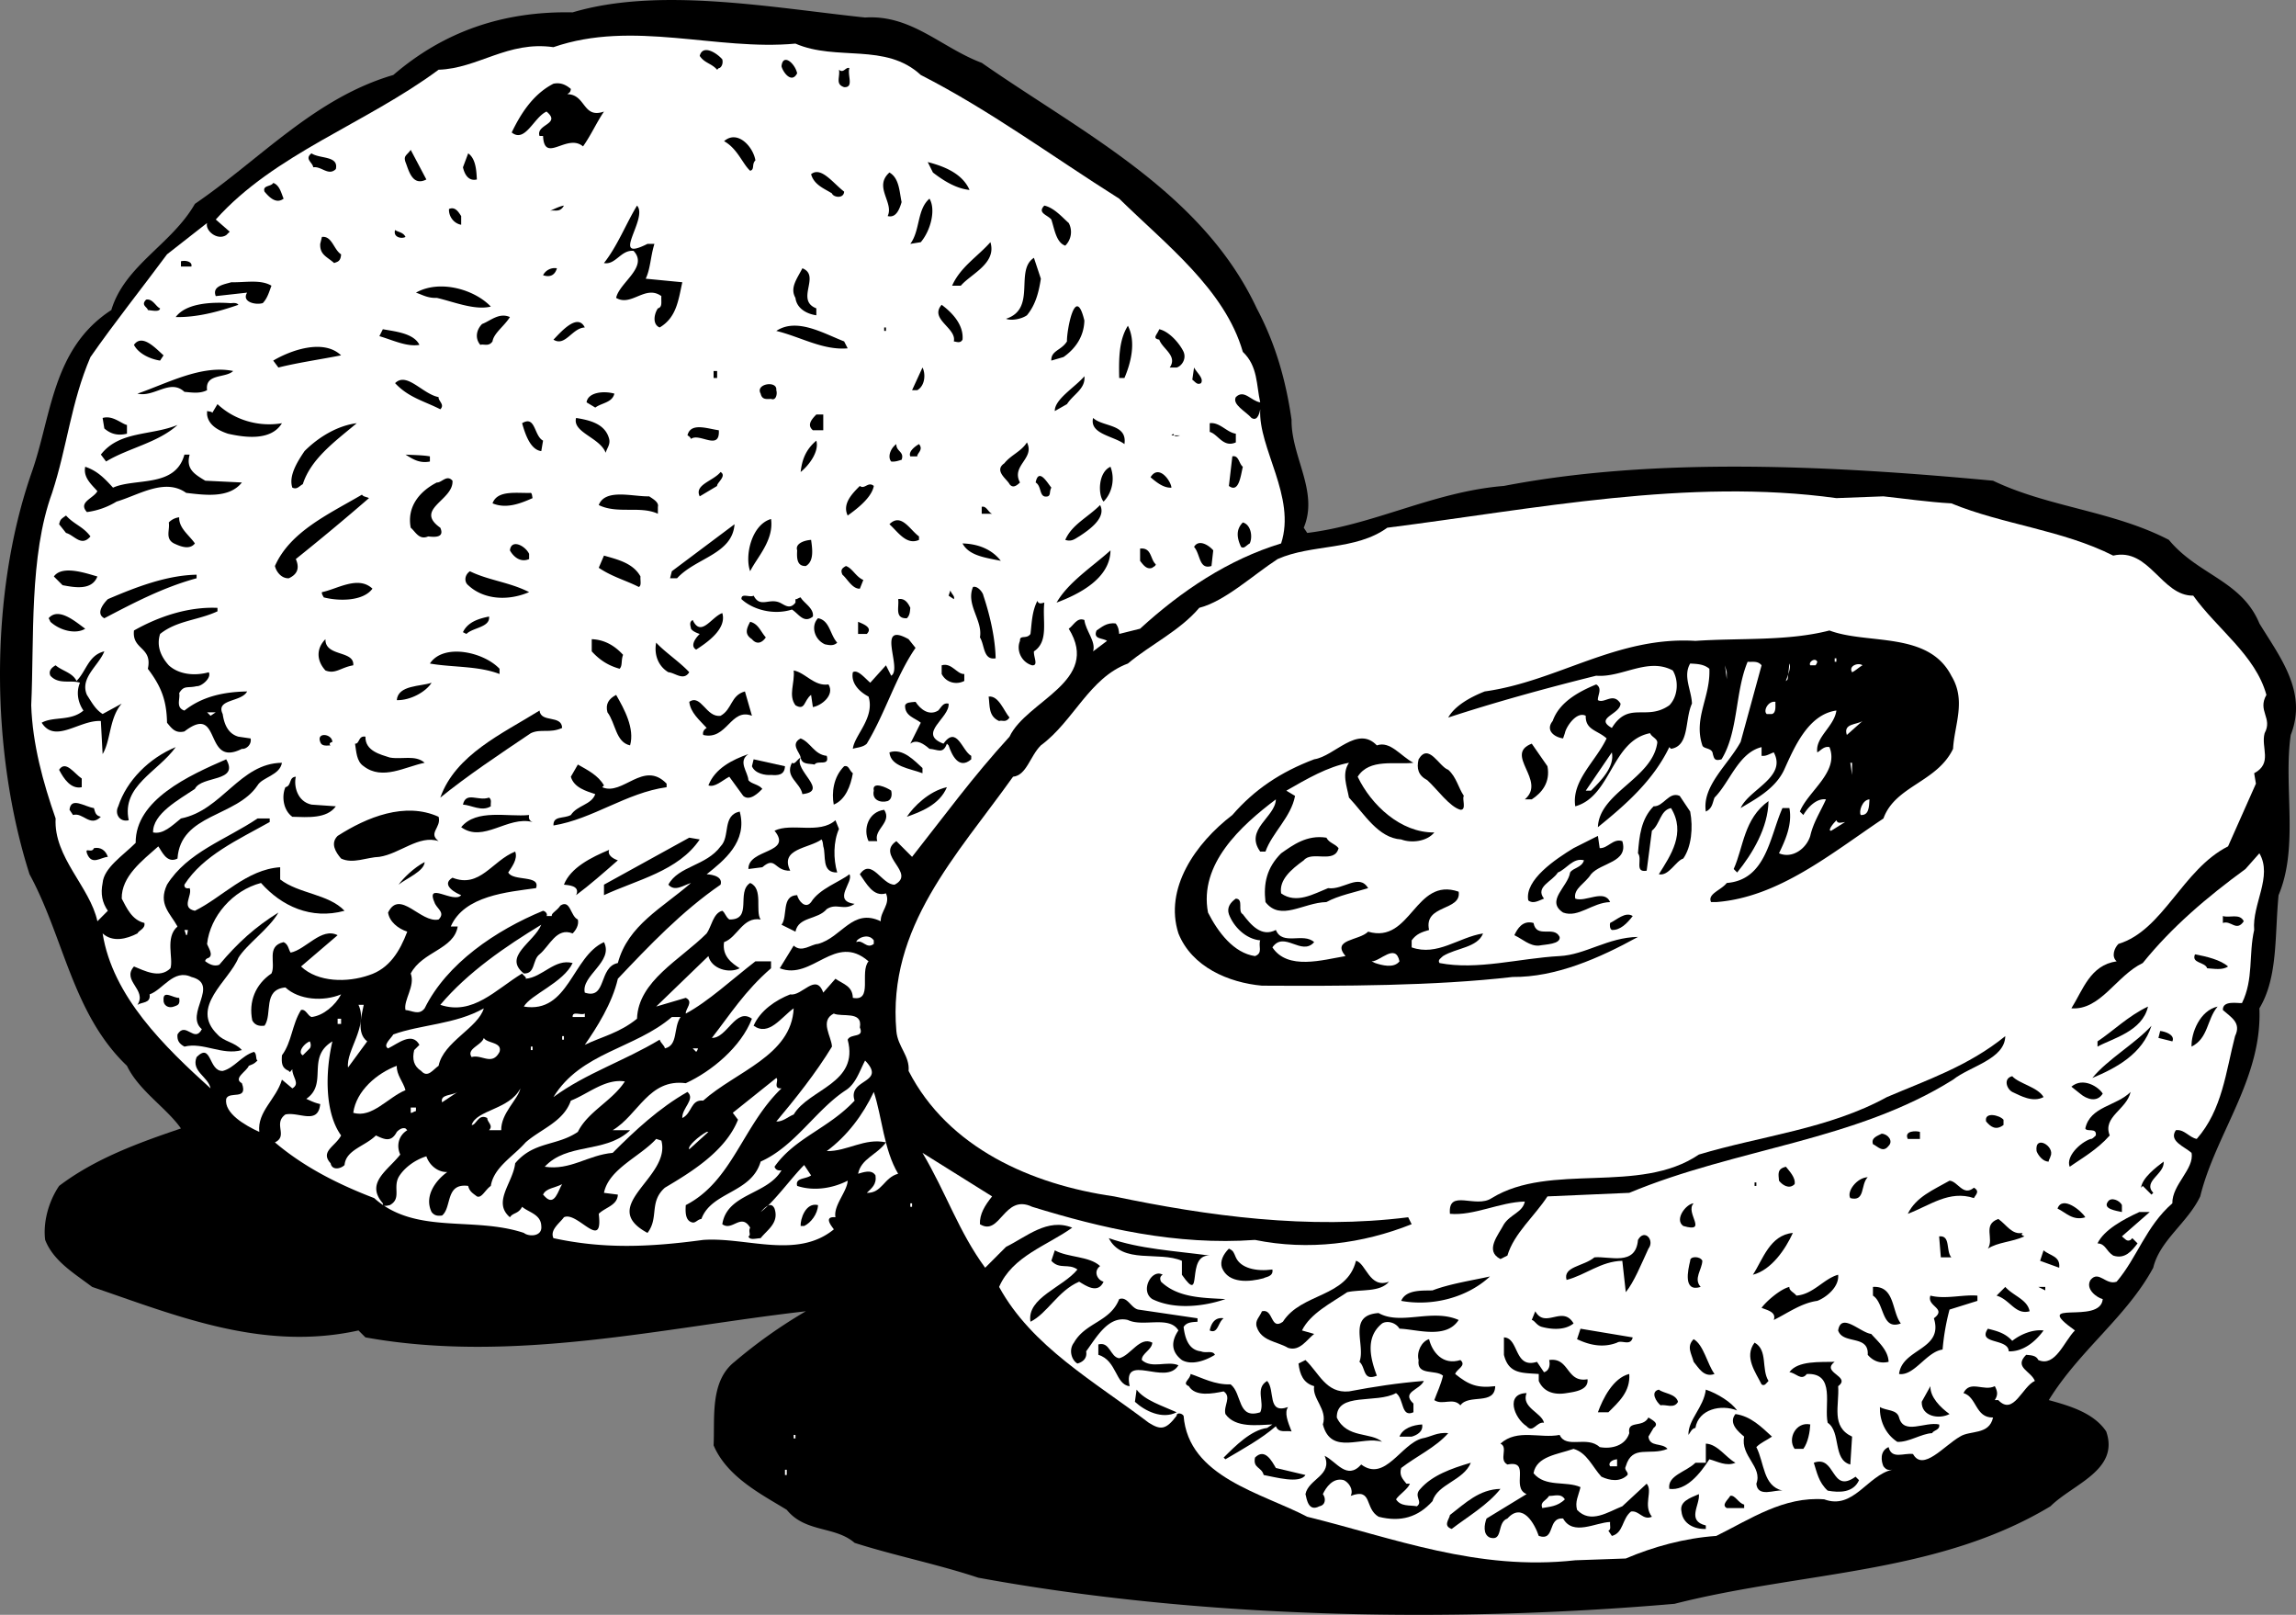 <svg xmlns="http://www.w3.org/2000/svg" width="131.896" height="92.74"><rect width="100%" height="100%" fill="#808080" stroke="none"/><path d="M56.395 3.607c5.773 4.023 12.676 7.426 15.8 14.102 1.075 2.023 1.673 4.125 2 6.398-.027 2.125 1.575 4.125.7 6.2l.2.3c3.874-.477 7.273-2.375 11.3-2.7 8.676-1.675 18.773-1.175 28.098-.3 3.175 1.523 6.875 1.727 10.101 3.398 1.676 2.028 4.176 2.329 5.2 4.801 1.175 1.926 2.777 3.926 1.8 6.403-.426 2.921.477 6.421-.699 9.199-.227 2.324-.027 4.722-1.102 6.5.176 4.023-2.523 7.222-3.398 10.8-.727 1.524-2.324 2.524-2.7 4.098-1.527 2.824-4.226 4.727-6 7.602 1.173.324 2.575.722 3.298 1.8.777 2.223-1.922 3.024-3.2 4.297-6.523 3.926-14.222 3.727-21.597 5.602-13.028 1.125-27.328.824-40-1.5-2.328-.773-4.828-1.273-7.102-2-1.125-.977-2.824-.574-3.898-1.898-1.426-.875-3.426-1.875-4.203-3.704.078-1.574-.223-3.671 1.203-4.796a28.522 28.522 0 0 1 4.097-2.903c-8.125.926-16.824 3.028-25.3 1.5l-.399-.398c-5.523 1.222-10.523-.875-15.3-2.5-1.024-.778-2.223-1.477-2.7-2.7-.125-.976.176-2.175.801-3.101 2.074-1.574 4.574-2.477 7-3.3-.824-1.177-2.426-2.177-3.102-3.598-3.125-2.977-3.625-7.375-5.597-11-2.227-6.977-2.328-15.977.097-23 1.176-3.278 1.176-7.176 4.602-9.403.773-2.574 3.473-3.773 4.8-6.097 3.774-2.579 6.876-6.079 11.4-7.403C25.468 1.834 28.867.63 32.894.71c4.973-1.477 11.375-.278 16.8.296 2.673-.171 4.376 1.727 6.7 2.602"/><path fill="#fff" d="M45.696 2.505c2.375 1.028 5.172-.074 7.199 1.801 3.973 2.028 7.473 4.625 11.398 7.102 2.676 2.625 6.075 5.222 7.102 8.8.875.825.773 1.922 1 2.899-.527-.074-.926-.773-1.402-.3-.223.425.578.823.902 1.198.375.227.473-.375.5-.5-.125 2.227 2.074 5.028 1.2 7.704-3.024.921-5.727 2.722-8.102 4.898l-1.2.3c-.023-.175-.023-.374-.199-.6-.523-.075-.824.226-1.101.402-.223.523.375.421.601.597l-.8.602c.175-.574-.426-1.176-.5-1.801-.426-.176-.626.324-.899.5 1.875 3.023-2.426 4.125-3.402 6.2-2.125 2.323-3.723 4.527-5.598 6.902l-.902-.903c-1.223.824 1.175 1.824-.098 2.5-.727.028-1.324-1.574-2-.597.375.523.773 1.324 1.5 1.097.273.625-.324 1.028-.3 1.602-1.626-.778-2.227.926-3.602 1.3-.422.024-.922.524-1.399.098l-.8 1.301c1.874.727 3.175-2.074 5.101-.398-.527.625.273 2.324-.902 2.097-.024-.676-.524-.773-1-1.097l-.7.796c-.425-1.171-1.222.227-1.898.102-.824.324-1.727.926-2.102 1.8.875.626 1.575-.476 2.301-1-.125 2.723-3.324 3.626-5.199 5.302-.727-.079-.625.722-1.2 1-.027-.579.774-1.079.298-1.5-1.625.921-3.024 2.222-4.297 3.5-1.426.125-2.426 1.023-3.903.796 1.278-1.375 3.375-.773 4.801-2l.102-.097h-1c1.472-.875 2.074-2.977 4.199-2.7 1.473-.675 3.176-2.078 3.8-3.703-.925-.671-1.425 1.125-2.3 1.102 1.074-1.375 1.875-2.676 3.398-4v-.398h-.898c-1.324 1.023-2.727 2.324-4 3-.027-.278.473-.676 0-.903l-1.7.5 3-2.898c.173.722 1.173 1.023 1.798.699-.422-.273-1.024-.676-.899-1.5.774-.273 1.074-1.477 2.102-1.3-.328-.473.172-1.774-.602-2.098-.824.523.176 2.125-1.199 2.097-.227-.176-.227-.375-.402-.5-.524.125-.625.926-.899 1.301-1.523 1.523-3.926 2.727-4 4.898-1.023.829-2.023 1.028-3 1.5.676-.972 1.574-2.375 1.899-3.796 1.777-1.875 3.675-3.875 5.902-5.403.176-.574-.8-.597-.8-.597.976-.778 2.374-1.875 1.898-3.602-1.024.227-.524 1.426-1.098 2-.824 1.125-2.426 1.125-3 2.2.375.425.875.027 1.3-.098-1.624 1.421-3.624 2.421-4.202 4.597-1.125.227-.625 2.125-1.899 1.7-.226-.973 1.676-1.774 1.102-2.899-1.828.824-2.028 4.125-4.602 3.7.375-.677 2.274-1.376 2.801-2.5-1.027-.274-1.727.823-2.7.902.075-.079-.124-.176-.202-.301-1.524.926-2.825 2.426-4.7 1.8 1.575-1.874 3.778-3.374 5.801-4.601-.426 1.023-2.226 1.824-1 2.8.676.024.477-.777.899-1.1.578-.473.976-1.575 1.902-1.2.176-.176.375-.477.3-.8-.425-.177-.425-1.177-1-.802-.226.329-.527.426-.5.602h-.3c.074-.074-.027-.273-.2-.3-2.726 1.124-5.527 3.027-6.8 5.6-.324.427-.727.126-1.102.098-.125-.574.575-1.375.301-2.097.676-1.278 2.477-1.375 2.7-2.7h-.399c.773-1.777 3.273-1.976 4.898-2.203.278-.773-1.324-.375-1.597-.898.172-.273.574-.773.398-1.2-1.324.524-2.023 2.126-3.601 1.5-.723.427.277.927.5 1-.422.524-2.125-.874-1.5.5.175.325.578.524.203.9-1.028.226-2.227-1.774-2.903-.4.075.524.575.927 1.102 1.098-.426 1.125-1.027 2.125-2.2 2.5-1.226.426-2.925.426-3.902-.5l2.102-1.796c-.926-.477-1.824.824-2.7 1-.124-.176-.124-.477-.402-.602-1.023.227-.425 1.227-.699 1.8-.926.626-1.324 1.626-1.101 2.7.175.324.476.324.703.3.472-.675-.125-2.073 1.199-2.198.773.722 2.176.824 3.2.398-.325.625-1.024 1.227-1.7 1.3-.227-.073-.324-.476-.602-.402-.523.829-.523 1.829-1.097 2.602-.028.426-.028.727.398.898.074.125.074.028.2-.097-.024.426.476.824 0 1.097l-.598-.5c-.328 1.125-1.426 1.829-1.301 3-.824-.375-2.027-1.074-1.902-1.898.175-.477 1.277.125.902-.898-.527-.278.273-.676.398-1 .176-.079.278-.079.5-.301-.125-.074-.023-.375-.199-.5-.726.222-1.125.926-1.8 1.097-.825.028-.626-1.671-1.5-.796-.325.824.675 1.125.8 1.796-2.625-2.375-5.625-5.273-6.199-8.898.574.523 1.375.324 2 0 .074-.176.473-.273.398-.602-.722-.171-1.023-.875-1.3-1.398-.024-1.273 1.175-2.176 2.101-3 .176.227.477 1.023 1.102.7.172-2.575 3.375-2.376 4.597-4.2.278-.477 1.278-.574 1.403-1.3-2.426.027-3.426 2.726-5.801 3.198-.527.426-1.027.926-1.602.801-.023-1.074 1.477-1.875 2.403-2.5.375-.773 2.574-.375 1.797-1.699-2.125.926-5.223 2.324-5.2 4.8-.722.723-1.824 1.427-1.898 2.302-.125.625-.027 1.125.3 1.597l-.6.602c-.427-1.977-2.524-3.676-2.4-5.903-.726-2.074-1.327-4.273-1.402-6.5.176-3.773-.125-8.574 1.2-12.199.875-2.676 1.078-5.176 2.203-7.8 1.375-1.973 2.972-3.973 4.398-5.899l2.301-1.8c-.125.425.574 1.027 1.098.698l.203-.199-.801-.699c3.375-3.773 8.574-5.477 12.8-8.602 2.274-.074 3.973-1.671 6.598-1.296 4.575-1.579 9.375.222 13.903-.204"/><path d="M41.493 3.408c.078.324-.125.523-.2.5l-.097.097c-.328-.375-.727-.375-1-.796.172-.676.972-.176 1.297.199m4.3.801c-.324.625-.824-.079-.898-.403.074-.773.773-.176.898.403m3-.301c-.125.426.278 1.125-.3 1.097-.524-.171-.223-.574-.297-1 .273.227.375-.171.597-.097m-16 1.199c-.023.227-.125.227-.199.3 1.074.024.875 1.427 2.102 1-.426.626-.727 1.325-1.203 2-.922-.777-2.223 1.024-2.297-.6h-.203c-.223-.677 1.277-.677.402-1.4-.727.325-1.227 1.825-2 1.2.473-.977 1.176-2.176 2.398-2.8.375-.075.676.027 1 .3m10.602 4.102c-.227.222-.027.523-.3.597-.427-.375-.727-1.273-1.5-1.699.773-.676 1.675.324 1.8 1.102m-18.902 1.097c-.825.426-1.024-.574-1.2-1-.125-.375.075-.375.301-.699l.899 1.7m-5.2-.598c-.425.421-.824-.176-1.3-.102-.024-.273-.524-.477-.098-.8.473.323 1.574.124 1.398.902m8.102.597c-.527.125-.727-.375-.8-.699l.3-.8c.473.323.473 1.124.5 1.5m28.301.601c-.727-.074-1.426-.477-2.102-1l-.3-.602c.874.227 1.976.625 2.402 1.602m-7.203.097c-.024.426-.625.329-.7.102-.425-.273-1.023-.477-1.199-1.102.574-.472 1.274.528 1.899 1m3.3.602c-.125.426-.324.926-.8.8.375-.777-.825-1.675.101-2.5.574.325.574 1.126.7 1.7m-35.501-.199c-.425.324-.824-.074-1.097-.403-.125-.375.375-.273.5-.5.375.125.472.625.597.903m36.602 2.5-.602.097c.575-.773.375-1.972 1.102-2.597.375.625.074 1.824-.5 2.5m-20.5-2.102c-.227.426-.527.227-.8.301.175-.074.573-.273.8-.3m4.801 2.198h.398c-.226.727-.226 1.426-.5 2l2.102.204c-.227 1.023-.328 2.023-1.301 2.597-.426-.176-.324-.773-.102-1.097.278-.079.176-.375.2-.704-.922-.671-1.723.625-2.598.102.176-.875 1.875-1.773 1-2.7-.727-.073-1.027.825-1.7.7.774-.977 1.274-2.273 1.9-3.3.675.726-1.626 3.323.6 2.198m24.2-1.199a1.098 1.098 0 0 1-.2 1.301c-.527-.176-.624-.977-.8-1.5-.227-.273-.824-.375-.402-.8.578.124 1.078.726 1.402 1m-34.902-.399v.5c-.422-.074-.723-.477-.7-.903.375-.171.575.227.7.403m-3.2 1.199c-.222.125-.722.023-.597-.398.172.125.472.125.597.398m-3.699 1c-.023.426-.226.426-.398.5-.426-.375-.828-.477-.801-1.102l.098-.398c.578-.074.675.727 1.101 1m37.301-.699c.375 1.222-1.125 1.824-1.7 2.5h-.5c.473-1.074 1.473-1.676 2.2-2.5m2.898 2.097c-.125.829-.324 1.528-.8 2.102-.325.227-.922.324-1.2.2 1.778-.575.477-2.774 1.602-3.5l.398 1.198m-48.8-.699h-.598v-.3c.273-.075.676.027.598.3m21 .102c-.125.426-.422.523-.797.398a.753.753 0 0 1 .797-.398m14.902 2.301v.398c-.527-.074-1.125-.375-1.2-1-.327-.574.075-1.074.4-1.7 1.073.427-.427 1.825.8 2.302m-31.301-1.301c-.125.324-.226.722-.5 1-.426.125-1.226-.074-.898-.602l-1.801.2c-.227-.575.473-.672.898-.797.778.023 1.676-.176 2.301.199m12.602 1.199c-.926.227-2.125-.273-3.102-.5-.523.023-.824-.176-1.199-.3 1.375-.774 3.375-.177 4.3.8m-18.999.102c-.028.222-.426.125-.703.097-.024-.176-.422-.273-.098-.597.375-.079.574.421.8.5m4.501-.204c-1.227.426-2.426.727-3.602.704.574-.778 1.977-.875 3.102-.801.074.023.375-.074.5.097m41.597 2c-.125.227-.324.125-.5.102.176-.773-1.425-1.273-.699-2.102.574.426 1.274 1.125 1.2 2m6.999-1.097c-.023.926-.523 1.625-1.199 2.097l-.699.204c-.027-.579.574-.579.898-1.102-.023-.574.477-3.375 1-1.2m-33-.198c-.324.523-.925.921-1 1.398-.222.324-.523.125-.699.2-.324-.376-.226-.876.102-1.2.472-.176.972-.676 1.597-.398m4.301.597c-.726.028-1.125 1.125-1.8.7.374-.376 1.374-1.575 1.8-.7m15.102 1.199c-1.426.125-2.727-.671-4.102-1 1.176-.773 2.676.125 3.899.602l.203.398m15.898 1.704h-.3c-.024-1.079-.024-2.176.5-3 .476.921.175 2.125-.2 3m-40.5-1.903c-.726.125-1.523-.273-2.3-.5l.199-.398c.675.125 1.777.222 2.101.898m43.899.403c.175.421-.125.824-.399.898h-.398c.472-.676-.426-1.074-.602-1.602-.426-.074-.125-.273 0-.597.574.125 1.176.824 1.399 1.3m-17.2-1.203h.102v-.199h-.102v.2M9.395 20.408l-.2.3c-.527-.078-1.226-.374-1.5-.902.473-.676 1.274.227 1.7.602m10.199 0c-1.125.222-2.523.426-3.601.699l-.297-.398c.972-.579 2.875-1.278 3.898-.301m33.102 2h-.301l.598-1.301c.175.324.175 1.023-.297 1.3m16.297-.402c-.223.125-.325-.074-.5-.199l.101-.699c.176.324.574.625.399.898m-55.598-.699c-.426.426-1.625.125-1.5 1.102-.426.222-.926.125-1.3.097-.825-.773-1.727.329-2.7.102 1.676-.574 3.676-1.676 5.5-1.3m27.598-.001h.203v.403h-.203v-.403m20.3 1.903-.699.398c-.023-.676 1.176-1.375 1.7-2 .074.727-.626 1.023-1 1.602m-36.001.296c-.925-.472-1.824-.671-2.597-1.5.672-.671 1.574.625 2.5.801-.028.227.375.426.097.7m19.301-1.098c.074.222-.023.625-.3.5-.325.023-.524.023-.598-.301-.328-.574.972-.773.898-.2m-9.301.2c-.125.523-.722.523-1.097.8l-.5-.3c.074-.574.972-.676 1.597-.5m-19.097 1.699c-.625 1.028-2.125.824-3.102.602-.523-.176-1.125-.477-1.199-1.102v-.199c.074.023.273.023.3.102l.298-.5c.976.921 2.375 1.324 3.703 1.097m31.097.403h-.597c-.328-.278-.125-.579.199-.903h.398v.903m-40-.301v.5c-.523.125-.925.023-1.3-.301l-.098-.602c.574-.171 1.074.329 1.398.403m27.7.801c.078.324-.125.523-.2.796-.324-.875-1.925-1.171-1.699-2 .774.125 1.676.329 1.899 1.204m29.601.296c-.625-.472-2.023-.574-1.8-1.5.574.528 1.976.329 1.8 1.5m-44.101-1.199c-1.223 1.028-2.625 2.028-3.098 3.5-.227.125-.324.324-.602.2-.222-.672.278-1.473.7-2.098.875-.875 1.976-1.477 3-1.602m10.703 1-.102.602c-.625-.074-.926-.977-1.101-1.602.777-.472.675.727 1.203 1m39.797-.398v.5c-.723.324-1.024-.477-1.5-.602v-.5c.578-.074.976.528 1.5.602m-60.797-.5c-1.125 1.023-2.828 1.324-4.102 2.097l-.3-.398c1.074-1.375 2.874-1.074 4.402-1.7m31.097.302c.075 1.222-1.125.125-1.597.5a.396.396 0 0 0-.203-.204c.175-.773 1.175-.375 1.8-.296m26.5.296h-.5l.102-.097c.074.222.273.125.398.097m-21.8 2.102c.078-.676.277-1.273.902-1.8.176.624-.426 1.425-.902 1.8m13-1.699c.476.926-.922 1.324-.399 2.3-.226.223-.426.325-.601.098-.125-.273-.922-.773-.297-1.199.375-.477.972-.676 1.297-1.2m-7.2 1.001c-.125.023-.324.125-.597.097-.227-.273-.028-.773.297-1-.024.426.476.426.3.903m1-.903c.278.329-.125.528-.097.704h-.403c-.125-.278.278-.579.5-.704m-28.097.704v.296c-.625.125-1.028-.171-1.403-.398.278.023.977.023 1.403.102m-13.801-.102c-.227.824.273 1.125.898 1.5l2.102.102c-.727.921-2.125.722-3.2.597-1.226-.875-2.726.125-4 .5a4.351 4.351 0 0 1-1.702.602c-.524-.574.375-.778.601-1.2-.324-.374-.824-.777-.699-1.402.676.227 1.074.625 1.598 1.2 1.277-.575 3.578.027 4.101-1.899h.301m60.5.699c-.125.528-.227 1.528-.8 1.102l.198-1.7c.375-.078.375.422.602.598m-7.602 0c.278.727.075 1.528-.398 2-.324-.375-.324-1.676.398-2m-22.597 1.102-1 .597c-.328-.671.773-.875 1.199-1.398.375.227-.227.625-.2.8m26.098.098c-.425.028-.824-.273-1.199-.597.477-.778 1.176.222 1.2.597m-6.899 0c-.125.227-.027.426-.2.5-.527.125-.327-.574-.702-.796.175-.875.675.023.902.296m-34.402-.398c.078 1.125-2.223 1.625-.7 2.7.278.624-.425.527-.699.5-.523.226-.726-.274-1-.5-.226-1.177.477-2.075 1.5-2.598.274.023.574-.477.899-.102m24.203.301c-.125.722-1.125 1.426-1.5 1.699-.328-.676.273-1.273.699-1.7.273.223.473-.277.8 0"/><path fill="#fff" d="M108.196 28.505c1.172.125 2.574.329 3.898.403 2.977 1.222 6.375 1.523 9.301 3 2.074-.477 2.773 2.324 4.598 2.3 1.375 1.922 3.578 3.422 4.203 5.7-.528.926.375 1.324-.102 2.199-.226.824.477 1.727-.601 2.3l.101.598-1.601 3.602c-2.625 1.324-3.723 4.824-6.297 5.602-.227.222-.426.722-.102 1-1.523.222-1.926 1.625-2.601 2.699 1.675.125 2.578-1.875 4.101-2.602 1.676-2.074 3.676-3.773 5.899-5.398l.8-.903c.778 1.329-.425 2.926-.3 4.403-.325 1.426-.024 2.824-.7 4.199-.222.023-1.125-.176-1.097.398.472.426 1.074.727.699 1.5-.527 2.028-.727 4.227-2.2 5.903-.425-.074-.726-.574-1.202-.5-.422.625.476.926.902 1.3.176.922-1.125 1.825-1.102 2.899-1.523 1.324-2.023 3.125-3.199 4.5-.625.227-1.023-.676-1.5-.102-.324.528.375 1.028.7 1.102-.126 1.523-4.223-.074-1.598 1.8-.625.626-1.125 2.126-2.102 1.7-.125-.273-.426-.273-.699-.3-.727.726.273.925.5 1.5-.727.323-1.227 2.027-2.102 1.1h-.199c.176-.277.176-.476 0-.8-.625.324-1.426-.375-1.8.398.777.227.675 1.426 1.699 1.403-.223 1.023-1.325.722-1.899 1.097-.926.528-2.125 2.028-2.699 1-.527-.074-1.227.329-1.402-.398-.524.227-.422.824-.297 1.102.172.222.273.222.5.199-1.426.324-2.227 2.324-3.903 1.699-2.324-.176-4.222 1.125-6.199 2.102-1.824.125-3.625.625-5.199 1.296l-2.902.102c-5.625.625-10.422-1.273-15.399-2.5-2.625-1.375-6.824-2.273-7.101-5.8-.125-.177-.422-.177-.399 0-.625.823-.926.823-1.601.402-3.125-2.375-6.723-4.375-8.598-7.801.773-1.778 2.773-2.375 4.2-3.403-1.427-.574-2.626.528-3.802 1.102l-1.199 1.2c-1.523-2.075-2.226-4.274-3.601-6.598l4 2.5c-.422.523-.723 1.023-.7 1.597 1.176.727 1.375-1.773 3-1 3.977 1.227 8.278 2.227 12.801 1.903 3.074.625 6.176.222 9-.903l-.199-.398c-5.727.722-11.527-.074-16.902-1.2-4.723-.675-9.524-2.777-11.797-7.203.074-.875-.625-1.375-.703-2.296-.524-5.977 3.476-10.079 6.703-14.602.773-.074.972-1.176 1.597-1.8 1.875-1.376 2.778-3.876 5-4.7 1.278-1.074 2.977-1.875 4.102-3.2 1.473-.374 3.074-1.874 4.5-2.8 1.973-.875 4.473-.477 6.3-1.8 8.473-1.075 17.274-2.876 25.798-1.7l2.703-.102"/><path d="M30.594 28.607c-.726.324-1.523.625-2.3.3.277-.777 1.374-.573 2.199-.6.078.027.078.226.101.3m-9.398 0a139.448 139.448 0 0 1-4.203 3.5c.277.625-.024.926-.399 1.102-.426.023-.726-.375-.8-.704.874-1.972 3.074-2.972 5-4.097.074.125.277.125.402.199m16.597.5v.398c-1.023-.472-2.324.028-3.398-.5.375-.972 1.973-.472 2.898-.5.176.125.575.329.5.602m24.2 1.699c-.223.125-.422.324-.797.2.375-.876 1.273-1.274 2-2 .375.726-.625 1.425-1.203 1.8m-5-1.301h-.598v-.398c.273-.074.375.324.598.398M5.196 30.806c-.528.625-.926-.074-1.403-.199l-.398-.5c.074-.273.074-.273.398-.5.477.523.977.625 1.403 1.2m6 .402c-.328.421-.926.125-1.203 0-.524-.278-.223-.778-.297-1.204a.983.983 0 0 1 .597-.296c-.023.625.575 1.023.903 1.5m33.097-1.403c.176 1.227-.824 2.227-1.199 3-.324-.875.074-2.676 1.2-3m8.499 1v.2c-.722.328-1.222-.473-1.699-.899.676-.676 1.176.324 1.7.7m18.999.402c-.222.125-.324.324-.5.199-.222-.477-.324-.977.102-1.403.473.125.574.829.398 1.204m-32.898 2h-.402l.101-.403 3.602-2.699c-.125 1.727-2.227 1.926-3.301 3.102m7.699-2.204c.074.528.176 1.227-.3 1.5-.524.028-.524-.472-.5-.898-.126-.375.374-.574.8-.602m-16.199.801v.301c-.527.227-.926-.176-1.102-.5.075-.676.875-.273 1.102.2m27.098.402c-.825-.176-1.825-.278-2.2-1 .875.023 1.676.324 2.2 1m12.203-.602-.102.898c-.726.227-.625-.671-1-1.097.274-.477.875-.074 1.102.199m-3.301.801c-.027.125-.125.125-.2.199-.327.125-.527-.176-.702-.398v-.704c.675-.074.578.625.902.903m-5.699 2.199c.672-1.176 2.074-2.074 3.097-3-.023 1.625-1.824 2.523-3.097 3m-23.903-1.5c-.023.227.075.523-.097.602-.727-.375-1.528-.579-2.301-1.102l.3-.7c.774.223 1.673.427 2.098 1.2m12.801.199-.199.5c-.426.028-.727-.574-1-.8-.125-.274-.027-.376.2-.5.374.124.573.624 1 .8m-44.001-.199c-.324.824-1.324.625-2 .5l-.5-.5c.477-.676 1.875-.176 2.5 0m5.699-.102v.204c-1.925.523-3.625 1.421-5.3 2.296-.524-.273-.024-.875.203-1.097 1.574-.676 3.375-1.375 5.097-1.403m19.102 1c-1.227.528-2.625.426-3.5-.398-.227-.176-.227-.574.098-.8 1.078.527 2.277.624 3.402 1.198m-9-.199c-.527.727-1.926.727-2.8.5-.024-.074-.126-.176-.102-.3.875-.172 2.078-.973 2.902-.2m35.098.403c.375 1.125.675 2.421.703 3.597-.727.125-.625-.773-.903-1.199.176-.977-.824-1.875-.398-2.898.273-.079.574.324.598.5m-1.7.199-.3-.2.101-.3c.074.222.274.324.2.5m-10.001.199c.278.125.575.426.903 0v-.2c.074.024.172-.073.297-.1.175.323.777.624.703 1.1-.528.427-.828-.175-1.203-.402-1.024.329-2.223.028-2.899-.597-.023-.375.477-.074.7-.2.374.723.874.126 1.5.399m7.499.301c-.023.222-.023.426-.199.597-.726.028-.426-.671-.5-1.097.375-.074.574.222.7.5m7.699-.301c-.125 1.023.277 2.227-.598 2.8-.027.325.273.825-.102.802-.625-.176-.925-.875-.699-1.403-.023-.375.375-.074.602-.398.074-.574.074-1.278.398-1.903.074.227.274.125.399.102m-47.5.301v.199c-1.125.523-2.325.523-3.297 1.3-.227.723.074 1.325.5 1.802.574.523 1.472.625 2.297.398.175.324-.422.824-.7.8-.523.126-.722-.073-1 .4.075.323-.222.823.301 1 .977-.774 2.176-1.075 3.602-1.098-.328.625-1.828.421-1.403 1.296.075.528.278 1.125.903 1.301l.699.102c.074.324-.227.625-.5.597-2.227 1.125-1.125-2.671-3.3-1-.524.125-.727-.171-1-.5-.024-1.273-.325-2.074-1.102-3.097.277-1.278-.922-1.074-.797-2.2 1.375-.777 3.074-1.374 4.797-1.3m-7.598 1.199c-.527.324-1.426.125-2-.398a1.439 1.439 0 0 0-.102-.204c.575-.671 1.575.227 2.102.602m35.098 1.199c-.325-.176-.125-.574.203-.898-.227-.074-.426-.176-.5-.301-.028-.176-.125-.375.097-.5.477 1.023 1.075-.176 1.7-.398.277.921-.922 1.722-1.5 2.097m-11.899-1.898c.074.625-.926.625-1.3 1l-.2-.102c.274-.574.875-.773 1.5-.898m20 1.5c-.226.222-.523.125-.699.097-.625-.273-.824-1.074-.402-1.5.675.125.675.926 1.101 1.403m-4.101-.301c-.223.324-.524.426-.797.102-.426-.278-.328-.579-.102-1 .477.125.574.523.899.898m5.8-.199h-.5v-.7c.278.126.875.325.5.7m62.301 2.398c.875 1.426.176 2.824.102 4.2-.926 1.925-3.328 2.124-4 4-3.028 2.027-6.028 4.527-9.602 4.8h-.3c-.223-.472.574-.676.902-1.097 2.273-.176 2.472-2.676 3.199-4.301h.398c.176.926-.222 1.824-.597 2.597.773.329 1.574-.273 1.797-1 .175-.773.578-1.375.902-2.097-.527-.074-1.027.426-1.3.898l-.2-.199c.473-1.176 2.273-2.273 1.7-3.7-.325-.073-.524.223-.7.302-.125-.875.973-1.477 1.098-2.403-1.625.227-2.422 2.125-3 3.403-.524 1.125-1.723 1.722-2.5 2.199.476-1.074 2.675-1.778 1.902-3.2-.324.126-.426.223-.7.2v-.5c-1.327.324-1.827 2.023-2.702 2.898-.125.324-.125.625-.5.801-.223-1.477 1.277-2.676 2-4l1.203-4.398c-.227-.278-.528-.176-.801-.204-.727 1.727-.527 4.028-1.5 5.602-.426.125-.426-.074-.5-.3-.027-.376-.527-.274-.602-.5-.523-1.575.477-2.774.403-4.4-.328-.277-.727-.277-1.102-.3-.426.727.074 1.523.102 2.3-.426.927-.125 2.427-1.203 2.598l-.098-.097c-.926 1.926-2.527 3.324-4.102 4.597.075-1.972 3.075-2.773 3.403-4.796.074-.278-.328-.375-.403-.602-2.222.426-2.222 3.625-4.3 4.2-.223-1.473 1.175-2.575 1.8-3.9-.523-.476-1.222-.476-1.199-1.3-.523-.273-1.125.625-1.199 1l-.102.3c-.523-.073-1.023-.476-.597-1 .375-1.073 1.472-1.675 2.5-2.1.375.226.074.624.097.902.375.222.875-.477 1.301.199-.023.625-1.523.824-.5 1.398.977-1.574 1.977-.375 3.301-1.3.473-.473.574-1.376.2-2-1.427-.774-2.927.425-4.4.3-2.925.727-5.827 1.528-8.5 2.403.376-.676 1.274-1.176 2.098-1.5 4.176-.579 7.575-3.176 12.102-2.903 2.574-.176 5.273.028 7.7-.597 2.175.824 5.675.023 7 2.597m-59.501-1.597c-1.125 1.625-1.726 3.722-2.8 5.5-.223.222-.626.222-.801.296.078-.773 1.277-1.773.902-3-.527-.273-1.027-.773-.902-1.398.277-.176.675.324 1 .602l.902-1 .3.597c.673-.375-.925-3.176 1-2.097l.4.5m-32.302 1c-.722.125-1.023.523-1.597.296-.528-.574-.528-1.273 0-1.796-.028 1.023 1.672.625 1.597 1.5m15.5-.602c-.125.324-.023.625-.199.8-.625-.175-1.125-.476-1.601-1v-.698c.675.023 1.277.324 1.8.898m3.801 1c-.324.523-.824.023-1.199 0-.625-.375-.824-1.074-.7-1.7.473.524 1.376 1.126 1.9 1.7M5.993 37.408c-.325.824-1.422 1.523-1 2.5.277.426.476.824.902 1.097l1.098-.597c-.723.824-.625 2.125-1.098 2.898l-.102-1.898c-1.222-.074-2.625 1.324-3.398.097.676-.375 1.676-.074 2.398-.699-.324-.472-.425-1.074-.199-1.597-.523-.176-1.226.125-1.699-.403-.125-.273.074-.472.3-.597.376.324.973.421 1.2.898.574-.574.676-1.477 1.598-1.7m22.703 1.001v.3c-1.227-.476-2.727-.374-4-.601.773-1.176 3.074-.676 4 .3"/><path fill="#fff" d="M104.395 38.005a.464.464 0 0 1-.102.204h-.3c-.125-.176.277-.477.402-.204m1 0h.098v-.199h-.098v.2m-2.699.999c-.328.426.273-.574.098-.898l-.098.898m4.297-.796c-.223.125-.422.324-.598.398-.227-.375.375-.574.598-.398"/><path d="M55.395 38.709v.398c-.426.227-1.027.125-1.3-.398v-.5c.573-.176.874.523 1.3.5"/><path fill="#fff" d="m99.196 39.005-.102-.796.102.398zm0 0"/><path d="M47.594 39.306c.375.625-.426 1.227-.898 1.301l-.102-.7c-.426.325-.324.927-.898.598-.426-.574-.028-1.273-.102-2 .676.125 1.176.926 2 .801m-22.801-.097c-.324.523-1.222 1.023-2 1 .075-.875 1.375-.778 2-1m18.403 1.898c-1.227-.477-1.426 1.426-2.801 1.102-.027-.079-.027-.278.2-.403-.427-.472-.927-.875-1-1.5.675-.472.976.926 1.8.801.676-.375.574-1.176 1.398-1.398l.403 1.398m-7 1.699c-.828-.176-.828-1.273-1.301-1.898-.125-.477.074-.778.5-1 .473.824 1.074 1.926.8 2.898m21.798-1.597c-.223.324-.422.125-.598.199-.625-.278-.527-.875-.602-1.403.575-.074.875.829 1.2 1.204m-4.098-.403c.176-.176.273-.472.598-.398.078.824-1.825 1.722-.297 2.3.773-1.078 1.074.422 1.597.7v.199c-.722.625-1.125-.273-1.3-.8l-.098-.098c-.227.625-.527.324-1 .296-.324-.273-.727-.574-1.102-.296l.602-1.204c-.324-.273-.926-.375-.902-1 .078-.171.277-.171.601-.199.274.426.774.824 1.301.5"/><path fill="#fff" d="M101.993 40.306c-.024.125.078.625-.2.7h-.3c-.223-.172.078-.774.5-.7"/><path d="M32.293 41.806c-.722.324-1.222.028-1.8.301-1.825 1.227-3.625 2.426-5.2 3.7.875-2.473 3.575-3.677 5.7-5 .078.726 1.277.226 1.3 1"/><path fill="#fff" d="m12.094 41.107-.199-.2h.5zm94 1.102c-.226-.676.574-.579.899-.801l-.899.8"/><path d="M19.094 42.607c-.125.023-.226.125-.101.2-.325.027-.524.027-.598-.2-.227-.574.676-.477.7 0m3.3.898c.676.125 1.473-.171 2 .301-1.125.227-2.426 1.028-3.5.2-.426-.274-.426-.876-.5-1.297.273.023.176-.477.598-.403-.024.824.875 1.028 1.402 1.2m58.801.3c-1.028.125-2.528-.273-3.203.801.777 1.625 2.476 3.227 4.402 3.2-.426.527-1.324.624-1.902.402-1.325-.079-2.125-1.477-3-2.403-.125-.676-.422-1.375 0-2-1.223.227-2.422.926-3.598 1.602l.5.3c-.227 1.223-1.324 2.126-1.7 3.2h-.3c-.926-1.278.875-1.977.898-3-2.023 1.523-4.425 3.722-3.898 6.5.574 1.125 1.473 2.324 2.7 2.5.476-.176.175-.574.3-.903-.824-.074-1.527-.773-1.8-1.5-.126-.375.073-.671.398-.898.476.023.078.727.402.898.473.625 1.074 1.329 1.898.903.375.926 1.575.125 2.2.699-.723.824-1.723-.676-2.399.3.875 1.325 2.875.723 4.2.5-.825-.976.777-.874 1.3-1.402 2.477.727 2.676-3.171 5.2-2.296.175 1.125-2.024.722-1.7 2.199-.426.125-.726.222-1 .597v.403c1.477.523 2.676-.574 4.102-.801-.328.824-1.528.824-2.301 1.3-.125.126-.324.223-.2.4 2.173.425 4.575-.274 6.9-.4 1.476-.073 2.773-1.073 4.5-1.1-2.227 1.226-4.727 2.323-7.2 2.3-4.527.523-9.824.523-14.402.5-1.922-.176-4.024-1.074-4.797-3-.828-2.574.972-5.176 3.097-6.8 1.278-1.473 2.778-2.473 4.7-3.2 1.175-.176 2.476-1.977 3.601-.8.774-.274 1.375.624 2.102 1m-33.703-.399c.175.625-.524.222-.7.5-.324-.074-.722.023-.8-.403-.422.727 1.675 1.926.101 2.102-.125-.676-1.023-.977-.601-1.8.175.124.277-.177.5-.302-.024-.273-.625-.773 0-1.097.578.222.777.926 1.5 1m41.402.597c.176.926-.324 1.528-.902 1.903h-.399c1.274-1.074-1.226-2.574.399-3.2l.902 1.297m-78.801-1.097c-1.023 1.426-3.125 2.222-2.699 4.199-.527.125-.824-.375-.602-.8.477-1.473 1.778-2.774 3.301-3.4m42.899 1.2v.3c-.723-.277-1.825-.374-1.899-1.198.774-.278 1.477.523 1.899.898"/><path fill="#fff" d="M91.395 45.408h-.3l1.5-2.2c.175.825-.626 1.626-1.2 2.2"/><path d="M42.993 43.306c-.625.426-.024 1.028 0 1.5.175.227.578.227.8.5-.222.227-.722.727-1.097.403l-.801-1.102c-.426.227-.824.625-1.2.5.376-.977 1.376-1.477 2.298-1.8m41.101 2.402c-.125.125.176.824-.199.796-.625-.171-1.324-1.171-1.902-1.699-.524-.273-.625-.676-.5-1.199.578-.977 1.175.426 1.703.602.472.421.574 1.023.898 1.5"/><path d="M45.094 44.005c-.023.528-.426.528-.8.5-.325.028-.926-.074-1.098-.5l.097-.398 1.801.398"/><path fill="#fff" d="m106.395 44.505-.102-.699h.102zm0 0"/><path d="m34.696 45.107-.102.102c1.176.523 2.375-1.579 3.7-.204v.204c-2.325.324-4.223 1.824-6.5 2.199-.024-.574.574-.375 1-.602.374-.574 1.175-.574 1.402-1.199-.528-.176-1.227-.375-1.403-1l.403-.7c.574.325 1.172.626 1.5 1.2m-30-.398v.5c-.625.125-1.028-.477-1.301-1 .375-.579.875.222 1.3.5m44.298-.301c-.125.722-.422 1.523-1.098 1.8-.125-.675-.027-1.578.598-2.203.277-.074.277.227.5.403m-32 .199c-.125.523.078 1.426.902 1.602l1.398.097c-.523.727-1.625.625-2.5.602-.523-.375-.625-1.176-.398-1.7.375-.078.176-.578.598-.601m34.203.801c.074.324-.028.523-.203.597-.422.125-.922-.074-.797-.597-.125-.574.773-.176 1 0m3.199-.199c-.426 1.023-1.527 1.421-2.3 1.699.374-.574 1.273-1.477 2.3-1.7m42.699 1.399c.176.926.074 2.023-.398 2.7-.426.124-.828 1.027-1.403.902.676-1.079 1.575-2.375.7-3.801-.625.125-.625.926-1.098 1.3l-.3 2.297c-.727.125-.227-.671-.5-1 .073-.972.175-1.972.898-2.699.578.028.875-.875 1.5-.597l.601.898m-68.898-.301c-.528.324-1.125-.074-1.602-.097.176-.778.875-.176 1.5-.403.176.125.074.324.102.5"/><path fill="#fff" d="M107.395 45.908c-.027.426-.027.926-.5.898-.125-.176.074-.875.5-.898"/><path d="M5.793 46.908c-.625.625-1.023-.278-1.597-.102l-.203-.3c.078-.774.875-.172 1.402-.098.074.222.074.426.398.5m94 3.199-.199-.2c.574-1.277.574-2.874 2-3.902-.023 1.528-.926 3.028-1.8 4.102m-74.598-3.199c.172.625-.625.926 0 1.398-1.125-.375-2.227.727-3.403.903-.722.023-1.523.421-2.199.097-.324-.375-.625-.875-.199-1.3 1.676-1.075 3.875-1.973 5.8-1.098m25.598-.403c.477.727-.625 1.125-.398 1.801h-.5c-.324-.676-.027-1.676.898-1.8m-20.199.703c-1.426-.375-2.824 1.222-4.101.296.875-1.074 2.675-.574 3.902-.699-.027.125-.027.324.2.403m-15.102 0c-1.825 1.023-3.825 1.921-4.899 3.597-.023.227.176.227.301.2.176.425-.527 1.124.3 1.3 1.575-.773 2.973-2.375 4.9-2.5v.7c1.073.828 2.773.828 3.698 1.8-1.925.528-3.625-.273-4.8-1.597-1.625.421-2.922 1.921-3.098 3.5.074.222.375.625.098.796-.125.028-.223.125-.2.204.176.125.477.324.801.199 1.074-1.278 2.074-2.176 3.399-3-.524.926-1.825 1.824-2.297 2.597-.528 1.329-2.828 2.829-1.203 4.403.375.426.976.426 1.402.898-1.125.324-2.227-.472-3.3-.199-.325-.176-.427-.375-.4-.7.473-.777.973.524 1.4-.3-1.024-.875 1.073-2.574-.602-3-1.024-.477-1.625.727-2.399 1 .074.523-.426.426-.699.602.574-.875-.926-1.375-.2-2.204.575.227 1.473.727 2.098.102.176-.574-.324-1.773.403-2.398-.426-.778-1.125-1.278-.602-2.403 1.176-1.875 3.375-2.574 5.2-3.8h.699v.203m32.703.398c-.328.727-.328 1.727-.102 2.5-.926.023-.625-.977-.8-1.5-.024-.176-.024-.273-.098-.398-.727.523-2.426.523-1.801 1.796-.926.028-.824-.875-1.602-.199l-.8.102c-.024-1.176 2.578-.875 1.5-2.2.976-.476 2.578.223 3.5-.601l.203.5"/><path fill="#fff" d="m105.993 47.209-.797.5c-.227.023.074-.375.297-.602.078.227.277.125.5.102"/><path d="M91.895 48.709c.473.023.773-.579 1.3-.403.376 1.227-1.226 1.227-1.8 1.903-.324.523-1.027.824-.902 1.398.578.227 1.675-.574 2 .2-1.024.027-1.825.925-2.7.6-1.023-.675.278-1.476.403-2.3.172-.273.672-.273.797-.7-.625-.175-1.024.524-1.5.7-.325.523-1.325.824-.797 1.5-.328.125-.625.324-.903.102-.222-1.176 1.575-2.375 2.602-3l1.398-.704.102.704m-51.699-.5c-1.227 1.824-3.625 2.324-5.5 3.199v-.602l4.898-2.699.602.102m36.699.5c-.227.921-1.527.125-2 .699-.727.523-1.426 1.125-1.3 1.898.874.625 1.874.028 2.698-.3.875.124 1.778-.876 2.301 0-.726.226-1.726.425-2.398.8-1.328.028-2.625 1.125-3.5 0-.125-1.074.074-1.972.898-2.8.676-.473 1.477-1.075 2.602-.899.172.324.472.324.699.602m-70.699.5c-.426.023-.926.523-1.203-.204-.125-.375.277.028.402-.296.375-.079.676.125.8.5m28.798-.403c-.125.324.277.528.5.602-.825.722-1.625 1.426-2.399 2 .274-.574-.523-.574-.699-.602.375-.972 1.574-1.574 2.598-2m-12.098 2c.273-.375.875-.972 1.5-1.3-.027.527-1.027.925-1.5 1.3m26.199 1.102c-.625.426-1.023-.074-1.601.3-.524.626-1.625.422-1.797 1.297l-.801-.398c.375-.477-.027-1.676.898-1.7.075.325.477.825.801.4.477-.774 1.676-1.177 2.2-1.598.277.421-1.024 1.523.3 1.699m44.699.699c-.324.426-.722.824-1.199.8-.125-.073-.125-.277-.101-.402.375-.171.875-.671 1.3-.398m35.102.301c-.426.625-.727-.074-1.2.097v-.398c.376.125.973-.176 1.2.3m-39.301.899c.074.426-.824.426-1.199.5-.527.028-.926-.375-1.402-.597.175-.375.476-.875 1.101-.704.176.926 1.176.125 1.5.801"/><path fill="#fff" d="M10.793 53.408c-.023.125-.023.324-.097.3l-.102-.3h.2m39.402.597v.204c-.426.324-.625-.278-1-.102-.028-.176.672-.574 1-.102m30.199 1.204c-.324.421-1.027.222-1.402.097l-.2-.097c.477.023 1.375-1.079 1.602 0"/><path d="M127.993 55.505c-.325.227-.825.125-1.2.102-.125-.375-.925-.273-.699-.8.676.124 1.477.323 1.899.698m-117.7 1.801c.075.426-.125.426-.3.5-.325.125-.625-.074-.598-.398-.027-.574.574-.074.898-.102"/><path fill="#fff" d="M20.895 57.709c-.125.625-.426 1.625.2 2.097l-1.102 1.5c-.125-.972 1.175-2.375.601-3.597h.301"/><path d="M123.395 57.806c-.324 1.426-2.027 1.824-2.902 2.301v-.3c.875-.575 1.777-1.473 2.902-2m4-.001c-.625.727-.527 1.824-1.5 2.301-.027-.773.473-2.074 1.5-2.3"/><path fill="#fff" d="M27.793 57.908c-.324 1.125-2.324 1.926-2.597 3.3-.328.223-.625.723-1 .297-.426-.273-.528-.671-.403-1.199l.301-.3c-.426-.774-1.226-.075-1.8.203-.325-.176.175-.579.3-.801 1.574-.574 3.574-.574 5.2-1.5m5.8.5h-.699c-.027-.375.473-.074.7-.2v.2m15.8.597c.273.625-.527.329-.7.704.673 2.523-2.226 2.824-3.1 4.296-.325.125-.626.426-1 .403 1.073-1.278 2.273-2.778 3.198-4.301-.023-.574-.722-1.477.102-1.898.473.222 1.676-.176 1.5.796m-10.301-.597c-.426.625-.125 1.625-.898 1.8-.028-.175-.227-.277-.301-.5-2.027 1.223-4.227 1.922-6.102 3.297 1.575-2.574 4.676-2.773 6.801-4.597h.5m-19.699.398h.2v-.3h-.2v.3"/><path d="M123.594 58.908c-.523 1.625-2.023 2.426-3.398 3 .875-1.074 2.472-1.977 3.398-3m1.199.898-.8-.199.101-.398c.274.023.875.222.7.597m-12.598 2.199c-5.625 3.528-12.426 3.926-18.602 6.5l-4.699.204c-.727 1.125-1.926 2.125-2.3 3.398l-.4.2c-.925-.473-.124-1.376.2-2 .375-.575 1.074-.677 1.2-1.302-1.427.028-2.927.829-4.302.704-.125-1.477 1.477-.278 2.403-.903 3.375-2.074 8.472-.176 11.898-2.5 3.574-1.074 7.477-1.472 10.801-3.3 2.273-.973 4.676-1.774 6.8-3.5-.026 1.328-2.027 1.726-3 2.5"/><path fill="#fff" d="M28.696 60.408c-.426.824-1.028.125-1.602.3-.324-.476.574-.675.7-1.101.175.324 1.074.227.902.8m3.597-.698h.102v-.204h-.102v.204m-14.5.5-.398.398c-.324-.176.074-.676.398-.8.075.124.075.323 0 .402m1.801 5c-.324.625-1.226.921-.601 1.597.078.426.578.324.8.102.075-.875 1.176-1.074 1.801-1.7.477.223.875.422 1.2-.203.074-.074.277-.273.5-.199l.101.102c-.527.324-.625.926-.402 1.398-.723.926-2.024 1.625-1 2.801-.024.227.277.125.402.102.676-.375.176-.977.5-1.602.273-.477.875-.977 1.598-1.2.175.524.675.927 1.203.9-.727.527-1.328 1.425-.903 2.3.176.227.375.227.602.2.574-.473.176-1.876 1.5-1.7.074.324.273.426.5.602.273.125.473-.375.8-.602.173-1.074 1.274-1.676 2-2.5.876-.773 2.173-1.176 2.598-2.398.977-.375 1.977-1.278 3.102-1.102-.727 1.125-2.125 1.727-2.7 2.898-1.226.829-2.527.528-3.6 1.801-.126 1.125-1.325 2.227-.302 3.102.176-.278.477-.176.7-.602.375.324 1.078.426 1.101 1.102.074.625-.726.625-1 .398-2.926-.972-6.226.125-8.601-2-2.024-.773-4.024-1.773-5.7-3.199.778-.375-.125-1.074.602-1.602.773-.171 1.875.625 2-.597-.324-.074-.527-.176-.8-.301 1.273-.875-.024-2.375 1.5-3.3-.427 1.823-.427 4.124.5 5.402m20.499-5a.393.393 0 0 1-.101.199l-.2-.2h.301m-9.601.098h.101v-.199h-.101v.2m18.601 2.902c-1.523 1.625-3.426 2.125-4.601 3.796.078.227.277.227.402.204-.824 1.421-3.125 1.324-3.402 3.097.578.426 1.078-.676 1.601.2-.125.226.074.425-.101.5.078.226.375.124.703.101.375-.477 1.074-.875.797-1.7-.223-.476-.625.024-.797.2.773-.574 1.773-1.977 2.5-2.7l.398.598c-.324.227-.926.125-.8.602.976.324 2.074.125 2.902-.3-.028.624-.828 1.425-.703 2.1-.825-.073-.024.723-.098.7-2.125 1.727-5.027.426-7.5.602-3.125.421-5.727.523-8.602-.102-.222-.477.375-.875.602-1.2.773-.374 2.273 2.024 2-.198.375-.375 1.074-.477 1.098-1.102l-.797-.102c.273-1.375 2.074-2.074 3-3.097l.297.097c.578 2.125-3.723 3.727-.797 5.301.672-.875.074-1.773 1-2.597 1.472-.875 3.472-2.079 4.199-3.903l-.3-.398 2.5-2c.175.125-.227.625.3.597-2.227 2.125-2.824 5.329-5.5 6.704-.027.421-.027.921.398 1 .176.023.278-.176.5-.204.575-1.574 2.875-1.472 3.403-3.296 1.972-.875 3.172-2.977 4.898-4.102.574-.375.774-1.074 1.102-1.7 1.273 1.325-1.028 1.024-.602 2.302"/><path fill="#fff" d="M23.293 62.607c-1.023.426-1.925 1.625-3 1.3.176-1.277 1.375-2.277 2.5-2.698-.023.523.375.921.5 1.398"/><path d="M117.395 63.005c-.625.329-1.324-.074-1.8-.296-.325-.176-.524-.778 0-.903.374.426 1.476.625 1.8 1.2m3.398-.2c-.324.528-.925.324-1.3 0l-.5-.398c.675-.574 1.578.023 1.8.398"/><path fill="#fff" d="M28.793 64.908h-.699c.274-.278-.125-.477-.101-.7-.524-.277-.625.422-.899.399.274-.875 2.176-.875 2.801-2.102-.125.625-1.125 1.426-1.102 2.403m-3.398-1.602c-.125-.472.574-.375.898-.597l-.898.597m26.199 4.102c-.824.222-.926 1.125-1.8 1.097.277-.273.574-.472.5-1-.223-.375-.723-.171-1-.097.175-.875 1.074-1.074 1.601-1.801-1.227-.273-2.227.523-3.402.5 1.175-.875 2.078-2.074 2.703-3.398.472 1.421.574 3.324 1.398 4.699"/><path d="M122.395 62.709c-.227 1.023-1.625 1.421-1.2 2.5-.726.824-1.624 1.324-2.3 1.796-.227-.574.574-1.375 1.2-1.597.073.023.175-.074.3-.2.074-.476-.527-.175-.602-.402.278-1.273 1.778-1.273 2.602-2.097"/><path fill="#fff" d="M23.895 63.806c-.125.028-.227.125-.3.102v-.301h.3v.2"/><path d="M115.094 64.306v.301c-.426.324-.726.125-1-.2-.125-.573.774-.374 1-.1m-4.801.698v.403h-.699c-.226-.477.477-.477.7-.403"/><path fill="#fff" d="M39.594 66.005c-.125-.171.574-.773 1-1h.102l-1.102 1"/><path d="M108.493 65.806c-.325.426-.625.028-.899-.097-.125-.375.274-.477.5-.602.375.023.676.426.399.7m9.3.601c-.023.125-.125.222-.097.3-.328.024-.625-.374-.703-.601-.125-.977 1.078-.273.8.3m5.903 2.098-.102.102-.5-.5-.101.102c.078-.579.875-1.176 1.3-1.5.075.722-1.222 1.125-.597 1.796m-20.602-.5c-.324.329-.726.028-.898-.199-.027-.375-.125-.676.398-.8.176.226.574.624.5 1m4.199-.399c-.425.426-.125 1.426-1 1.2-.222-.376.375-1.177 1-1.2m6.102.602c.375.222.074.421 0 .597-1.426-.472-2.527.426-3.8.903.476-.977 1.476-1.375 2.398-1.903.476.028.777.926 1.402.403"/><path fill="#fff" d="M32.293 68.005c-.222.329-.425 1.329-1 .704l-.097-.102c.172-.375.672-.375 1.097-.602"/><path d="M100.793 68.107h.102v-.2h-.102v.2m21.102 1.102v.398c-.324-.074-1.125-.176-.8-.602.175-.273.675-.074.8.204m-24.602-.102c-.523.523.875 1.727-.597 1.3-.528-.374.172-1.277.597-1.3m22.5.801c-.722.222-1.125-.278-1.597-.5.273-.778 1.375.125 1.597.5m-72.8-.699c-.024.523-.422 1.023-.797 1.199h-.203c-.024-.375.277-1.375 1-1.2"/><path fill="#fff" d="M52.293 69.306h.102v-.199h-.102v.2"/><path d="M121.895 71.005c.176.125.273.329.5.204l.098-.102.3.3c-.324.427-.722.927-1.398.7-.426-.273-.426-.676-.902-.7.375-.777 1.476-1.374 2.402-1.8h.598l-1.598 1.398m-5.699-.199c-.125.125-.027.125.098.2-.723.328-1.524.328-2.098.703.375-.579-.328-1.375.598-1.704.476.329.777.926 1.402.801m-13.203 0c-.422.926-1.223 2.125-2.297 2.403.574-.875.972-2.278 2.297-2.403m-8.297.903c-.426.921-.828 1.921-1.301 2.5l-.2-1.801c-1.226.023-2.124.824-3.202 1.097-.223-.773.976-.773 1.601-1.296.875-.079 2.375.523 2.5-1 .375-.676.977.023.602.5m17.398.5h-.601l-.098-1.204c.676-.074.375.829.7 1.204m-42.602-.102c-1.422-.074-.325 2.926-1.598 1.102v-.801c-1.324-.574-3.426.222-4.2-1.301 1.774.625 3.774.727 5.798 1m1.5.102c.277.625 1.175.824 2.101.699.074.426-.426.426-.5.5-.824.222-2.023.324-2.398-.602-.125-.375.074-.773.398-1.097.274.125.274.222.399.5m-7.797.5c-.426.324-.125.824.199.898-.324.727-1.027.227-1.402 0-1.223.523-1.825 1.824-2.797 2.3-.227-1.374 1.875-1.976 2.699-3-.527-.374-1.027.024-1.5-.5l.2-.6c.773.425 1.976.323 2.6.902m55.098.097-1.097-.398.199-.602c.375.324.973.324.898 1m-20.5-.398c-.023.523-.523 1.023-.097 1.5-1.028.324-.727-.977-.602-1.5-.023-.278.574-.278.7 0m-18.001 1.199c-.523.625-1.625.426-2.398.602-.926.625-2.125 1.222-2.602 2.199l.7.199c-.422.324-.825 1.023-1.5.8-.625-.374-1.524-.374-1.797-1.198-.125-.375.172-.579.297-.903.675-.176.476 1.125 1.203.602 1.074-1.676 3.672-1.375 4.199-3.5.574.125.773 1.625 1.898 1.199"/><path d="M66.793 73.209c-.222.125-.125.324-.097.398.972.926 2.375.926 3.699 1-1.227.426-2.926.625-4.2 0-.726-.477-.027-1.773.598-1.398m18.801.097c-1.324 1.227-3.324 1.727-5.101 1.403.277-.676 1.277-.579 1.8-.602.977-.375 2.278-.574 3.301-.8m18.801 1.402c-.926.125-1.727.722-2.5 1.097.176-.472-.426-.574-.7-.699.274-.375 1.075-1.074 1.598-1.2-.023.223.278.325.403.5.972-.073 1.574-.976 2.398-1.198.074.722-.726 1.324-1.199 1.5m4.801 1.296c-1.125.426-.926-1.171-1.602-1.597v-.5c1.274-.074 1.074 1.426 1.602 2.097m7.398-.699c-.824.227-1.125-.676-1.898-.898l.5-.5c.472.523 1.273.722 1.398 1.398m.899-1.199-.399-.2h.399zm-3.899.602-1.601.5a13.185 13.185 0 0 0-.399 2.296c-.926.125-1.625 1.528-2.5 1.403.176-1.477 2.574-1.375 2-3.2.774-.578-.426-.675-.199-1.3.875.222 1.875-.074 2.7 0v.3m-48.2.501 3.398.5v.199c-.324.023-.625.023-.8.3.078.626.277 1.325 1 1.399.277.125.675-.074.8.2-.523.323-1.324.624-1.898.3-.625-.477-.625-1.074-.2-1.7-.527-.874-2.027-.175-2.902-.6-1.125-.274-1.824 1.027-2.398 1.8.074.426-.227.625-.5.7-.324-.177-.527-.774-.2-1.2.673-1.176 2.075-1.176 2.598-2.5.477-.176.676.523 1.102.602m25 .796c-.527.426-1.324.329-1.8.204-.325-.079-.427-.375-.602-.403l.203-.5c.574 1.028 1.574-.375 2.199.7m-6.602-.2c-.722 1.125-2.425.528-3.398.5-.227-.375-.727-.472-1-.3-1.027.828-.625 2.124-.3 3-.825.328-.626-.473-1-.797.374-.977-.727-2.676 1.1-2.801 1.274.722 3.075-.278 4.598.398m-13.5-.097c-.324.222-.324.921-.8.699.078-.375.277-.778.8-.7m38.2 2.501c-.524.125-.922-.079-1.2-.403.075-1.176-1.425-.574-1.699-1.398.176-1.074 1.274.125 1.899.199.375.426.976.926 1 1.602m-14.7-1.403c-.125.528-.625.125-.898.301-.824.324-1.625.125-2.3-.2l.198-.6 3 .5m21.801.198c.477-.375 1.176-.671 1.801-.597-.527.722-1.227 1.222-2 1.199-.027-.773-1.824-.375-1.2-1.3.473.124.973.226 1.4.698m-27.302 1.204.403.597c.273-.074.375-.375.297-.699 1.175-.176.976 1.324 2.203 1.102.074.625-.727.722-1.203.796-.723.125-1.325-.074-1.598-.699v-.398c-.926-.074-1.727.023-2-1.102v-1c.875.028.574 1.824 1.898 1.403"/><path d="M83.895 78.107c.375.324-.227.523-.3.8.773.626 1.273.825 2.3.7-.027 1.125-1.527.426-2 1.102-.426-.477-1.027.023-1.5-.301.176-.477.375-.875.5-1.403-.426-.375-1.527.028-1.402-.898-.125-.477.175-1.074.601-1.2.176.723.774 1.524 1.801 1.2m14.598.801c-.625.222-.922-.375-1.2-.7-.125-.476-.425-.874 0-1.3.575.324.778 1.426 1.2 2m-32.297-1.801c-.028.426-.625.625-.602 1 .574.523 1.477.023 2.102.3-.727 1.223-3.227-.777-2.801 1.2-.824-.074-.727-1.477-1.8-1.8v-.598c.675-.176.675.722 1.198.796.676-.171 1.176-1.273 1.903-.898m35.398 2.199c-.125.125-.226.324-.398.2-.328-.672-1.028-1.575-.403-2.399.778.426.375 1.523.801 2.2m-24.101.601c1.476-.278 2.777-.477 4.3-.602-.222.528-1.324.625-.597 1.301v.5c-.727.324-.528-.773-1-1.102-1.125.625-3.426-.074-3.403 1.403.575 1.222 1.977.824 2.602 1.398-1.125-.375-2.926.824-3.402-1 .277-.875-.625-1.472-.5-2.199-.625-.176-.825-.676-.899-1.3l.399-.2c.777.727 1.175 1.926 2.5 1.8m27.902-1.698c-.824.625.973.824.2 1.398.073 1.125-.427 2.324.8 2.898l-.102 1.602c-1.023-.273-.523-1.875-1.3-2.398-.223-.977.476-2.875-1.2-2.801-.324.426-.625-.074-1-.102.477-.676 1.778-.574 2.602-.597m-34.699 1.296c.672.528.375 2.028 1.699 1.602.273-.574-.324-1.375.398-1.8.477.527-.023 1.925 1.2 1.5-.223.323-.024.823.203 1.402-.328-.079-.727.125-.903-.301-.824.722-1.925 1.324-2.898 1.898l-.102-.097c.676-.676 1.575-1.579 2.5-1.704l.301-.199c-.824.028-2.125.227-2.699-.597-.125-.477.375-.977-.102-1.301-.625.125-1.625.324-2-.301-.425-.176.075-.375.102-.7.676.223 1.375.626 2.3.598m22.899-.597c.074 1.023-.625 1.625-1.199 2.199h-.602c.278-.773.875-1.977 1.801-2.2m18.399 2.302c-.625.324-1.625.125-1.598-.704l.5-.898c-.027.625.574 1.227 1.098 1.602m-44.399-.102c-.824.426-1.824-.074-2.398-.602l.097-.699c.477.625 1.477.926 2.301 1.301m28.801-.602c-.227.426-.727.125-1 .204-.227-.176-.625-.778-.102-.903.278.227.977.227 1.102.7m3.398.499c-.925-.375-2.222-.074-2.398 1-.227.028-.324.329-.402.403-.024-.875.875-1.574 1-2.602.675.227 1.476.727 1.8 1.2m-12.097-1.001c-.328.829.875 1.125 1 1.704-.426-.079-.625.625-1 .199-.727-.477-1.227-1.875 0-1.903m21.398 1.403c.274 1.023 1.477.222 2.301.398.074.324-.324.324-.402.5-.625.028-1.325.528-2 .5-.723-.472-1.024-1.273-1-2 .375.227.976.125 1.101.602m-7.301 1.097c-.324.227-.625.329-.898.602.473.926.375 2.227 1.5 2.5-.426-.074-1.426.426-1.5-.398.375-.977-.926-1.579-.7-2.704-.327-.273-.925-.773-.5-1.296.876.125 1.473.722 2.098 1.296m-6.8-.5-.297.5c.074.625.773.329 1.097.704-1.023.421-2.023-.278-2.398 1-.125.222.176.324.098.5-.422.421-1.024.324-1.5.097-.524-.574-.825-1.375-1.598-1.597-.926.324-2.125.421-2.3 1.398.675.824 1.874.426 2.698.8-.125.524-.324.825-.199 1.302.774.824 1.774.125 2.602-.204l1.398-1.296c.375.421-.226 1.222.301 1.898-.527.227-.727-.375-1.2-.3-.527.425-.425 1.226-1.1 1.402l-.2-.301c.176-.074.074-.278.098-.5-.825.023-2.125.824-2.7-.2-.925-.078-.425 1.325-1.398 1-.227-.675-.926-1.976-1.8-1-.626.223-.227 1.325-1 1.098-.427-.176-.325-.773-.2-1.097l2.3-1.403c-.925-.375.274-1.972-1.1-1.699-.524-.273.073-.977-.4-1.2.973-.874 2.274-.277 3.4-.5.374.825 1.573.024 2.3.7.676.125 1.473-.074 1.7-.8-.126-.774.773-.274 1.1-.9.173.126.673.325.298.598m-13.297-.199c.074.426-.328.625-.602.7h-.699c.176-.473.773-.672 1.3-.7m22.298 0c-.024.426-.125 1.028-.399 1.403h-.5c-.426-.579.074-1.579.899-1.403m-20.797.5c-.727.824-1.828 1.324-2.703 2-.125.426.078.625.3.903h.2c-.125.324-.625.625-.797.898.273.426.773.324 1.199.398.375-.273-.227-.574.2-1 .675-.773 1.773-1.171 2.898-1.5-.422 1.028-1.922 1.227-2.2 2.204-.824.921-1.824 1.222-3.097.898-.828-.477-.328-1.676-1.602-1.2.176-.374-.125-.777-.398-.902-.625-.171-1.028.426-1.203.801.175.227.175.625-.2.7-.625.328-.722-.376-.8-.7.175-.875 1.578-1.074 1.101-2.199.676.324 1.274 1.426 2.102.5 1.375 1.023 2.273-1.176 3.5-1.5.472-.074.875-.375 1.5-.3"/><path fill="#fff" d="M45.594 82.607h.102v-.2h-.102v.2"/><path d="M99.696 84.005c-.528.227-1.028-.074-1.5-.199-.528.824-1.328 1.824-2.301 1.7-.125-.774.973-.973 1.5-1.5h.598v-1.098c.675.023 1.175.824 1.703 1.097m-26.403.301 1.7.403c-.325.523-1.723.125-2.399 0-.125-.477-.625-.375-.5-1 .574-.579.977.222 1.2.597"/><path fill="#fff" d="M92.895 84.209h-.402c-.125-.176.078-.375.402-.403v.403"/><path d="m106.594 84.806.2.2c-.325.726-1.126.726-1.801.601-.524-.477-.625-1.074-.797-1.602 1.273-.472.972 1.829 2.398.801"/><path fill="#fff" d="M45.094 84.709h.102v-.301h-.102v.3"/><path d="M86.196 85.505c-.727.926-1.926 1.625-2.801 2.301-.527-.176-.125-.574-.102-.8.875-.672 1.676-1.473 2.903-1.5m11.797 2.101v.2c-.625.027-1.325-.274-1.399-1-.125-.575.477-.774 1-1 .074.624-.726 1.527.399 1.8"/><path fill="#fff" d="M89.895 86.107c-.426.426-.926.426-1.3.5-.126-.375.175-.375.398-.7.277.024.675-.175.902.2"/><path d="M100.196 86.408v.199h-1c-.328-.176.074-.477.199-.7.273-.073.473.427.8.5"/></svg>
